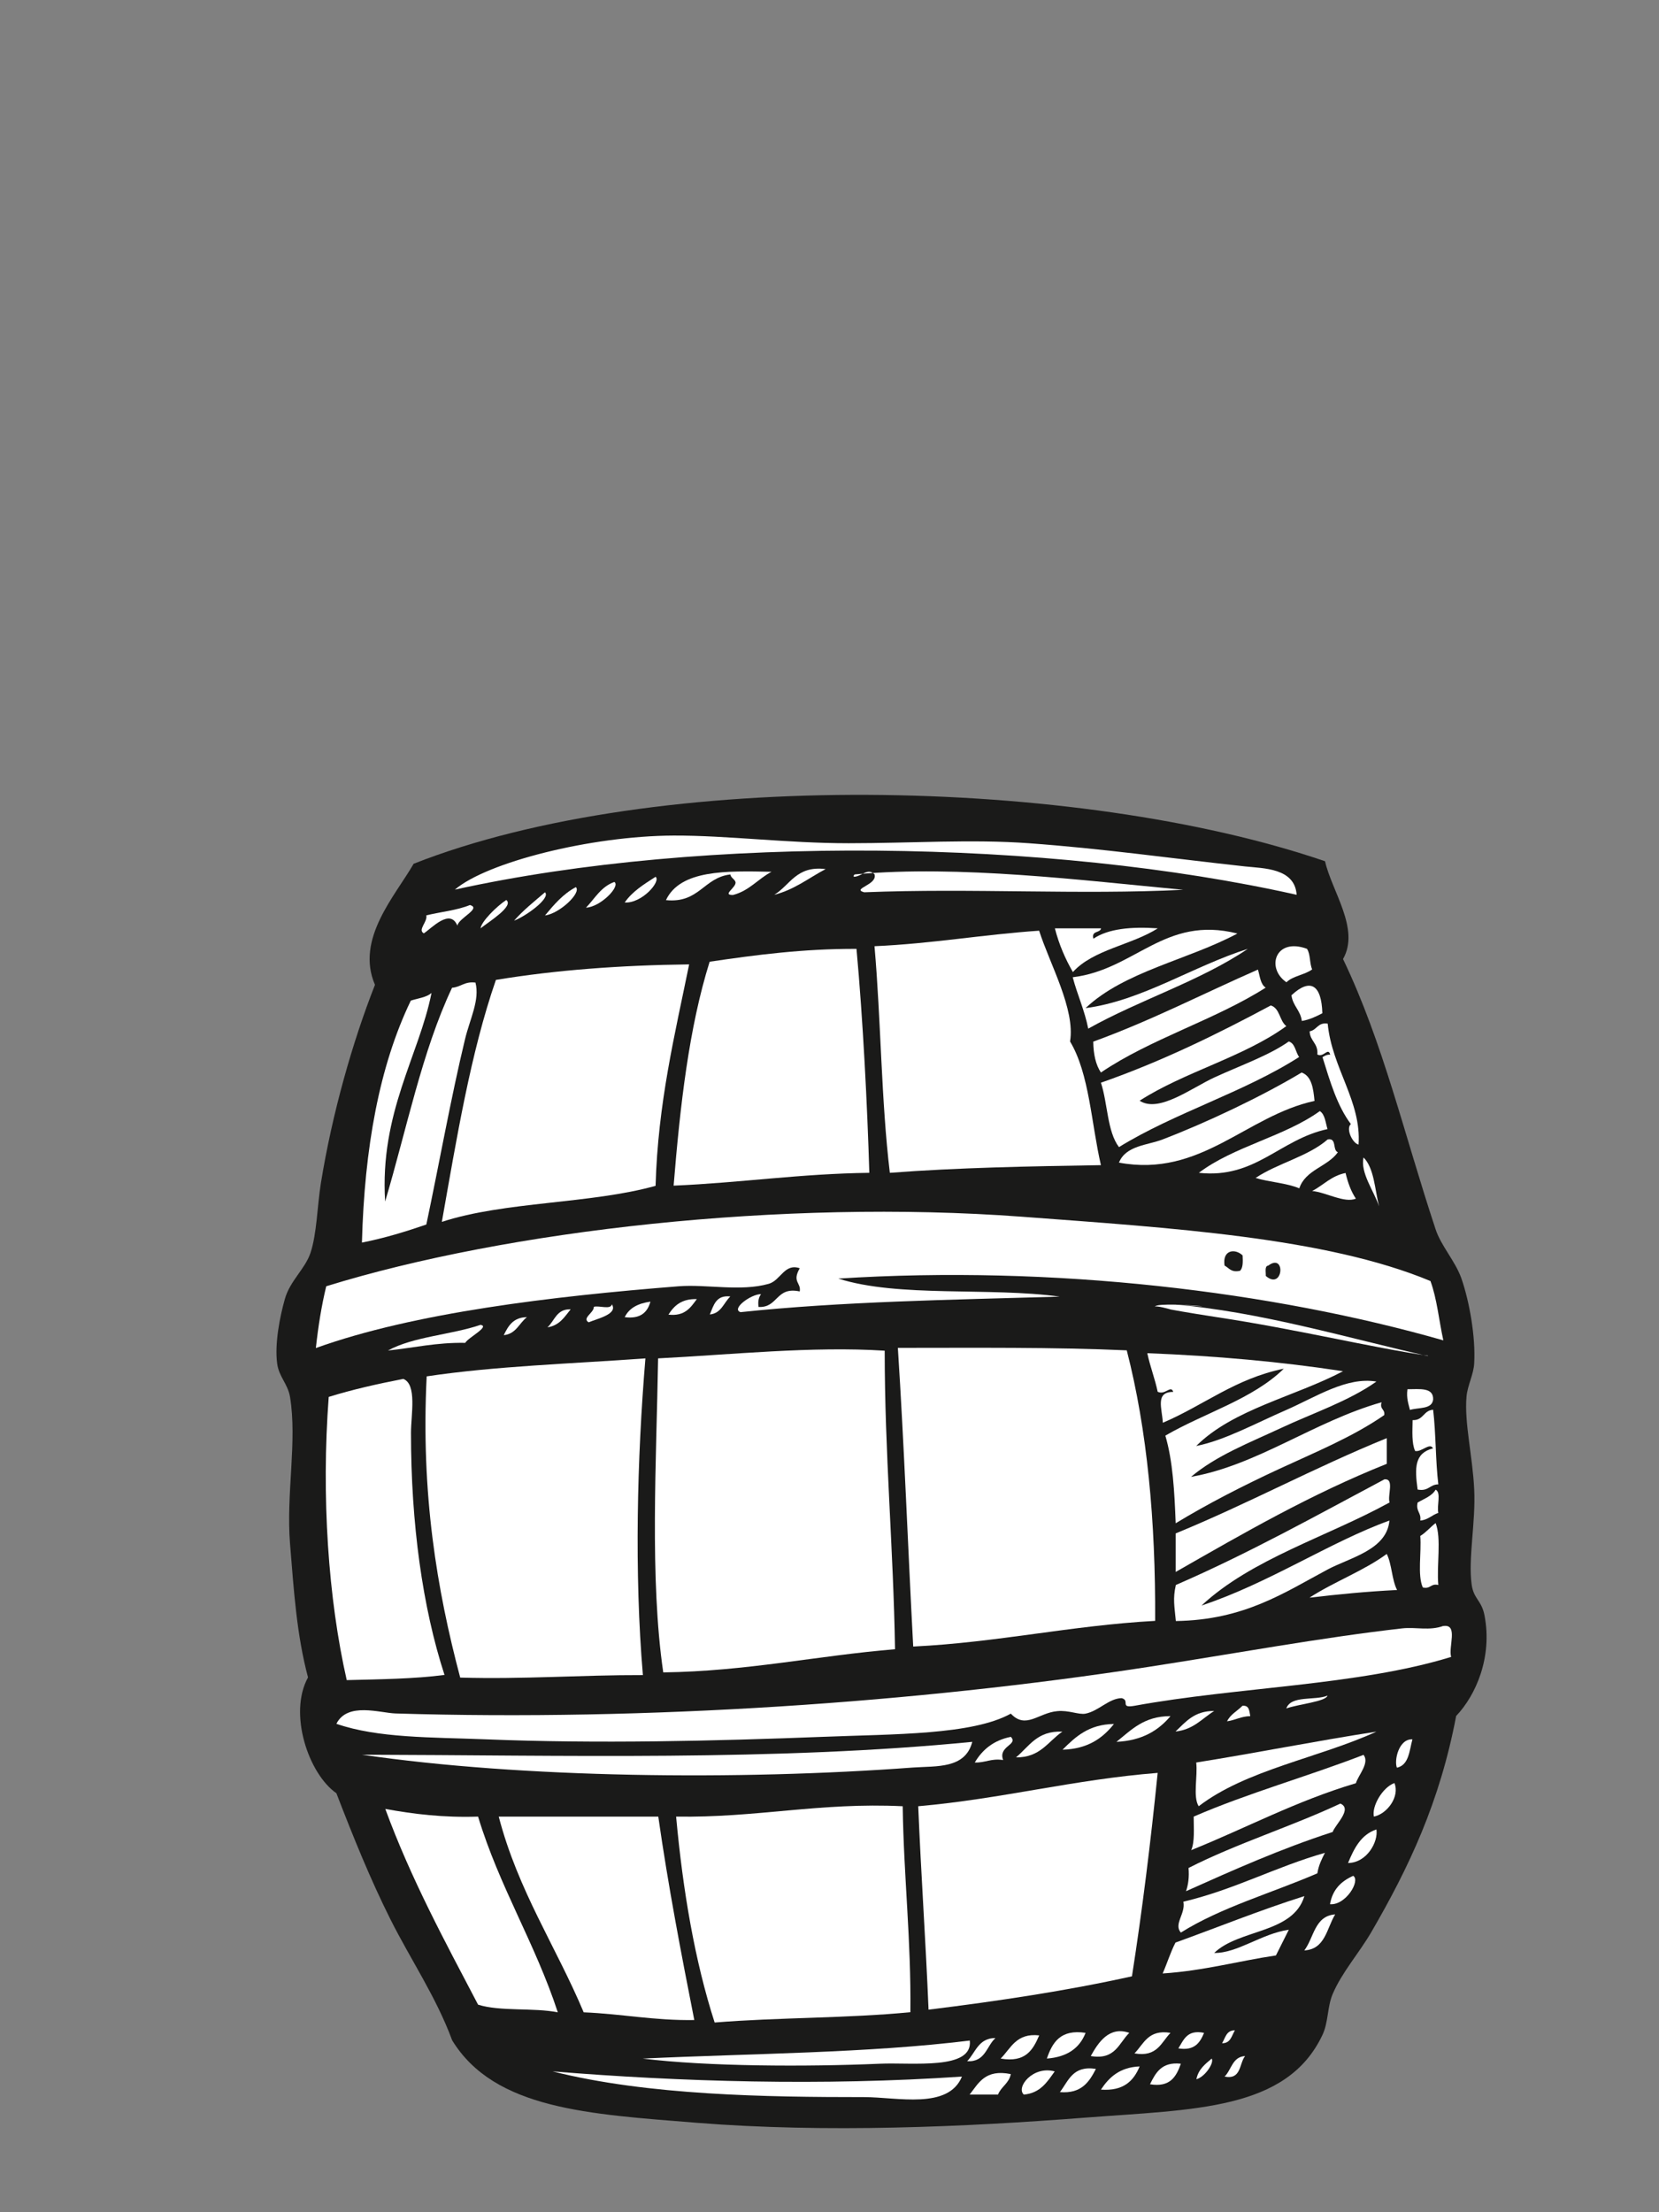 <svg xmlns="http://www.w3.org/2000/svg" width="48" height="64" viewBox="0 0 48 64" fill="none"><rect x="0" y="0" width="48" height="64" fill="#808080" stroke="none"/><g clip-path="url(#clip0_12_25)"><path fill-rule="evenodd" clip-rule="evenodd" d="M10.848 28.494C10.206 30.125 9.612 32.201 9.284 34.229C9.178 34.895 9.168 35.687 8.985 36.242C8.83 36.71 8.386 37.058 8.241 37.584C8.101 38.081 7.942 38.863 8.019 39.447C8.068 39.829 8.328 40.036 8.391 40.413C8.603 41.697 8.275 43.218 8.391 44.656C8.502 46.028 8.584 47.297 8.912 48.528C8.338 49.566 8.922 51.314 9.733 51.879C10.226 53.158 10.718 54.374 11.297 55.528C11.886 56.701 12.62 57.773 13.083 59.028C14.31 61.027 17.047 61.162 20.161 61.413C23.912 61.712 27.919 61.534 31.409 61.263C34.547 61.022 37.226 61.056 38.259 58.879C38.438 58.507 38.399 58.063 38.559 57.686C38.824 57.063 39.322 56.503 39.674 55.9C40.76 54.032 41.658 52.139 42.131 49.643C42.701 49.045 43.184 47.944 42.952 46.737C42.87 46.298 42.638 46.264 42.58 45.844C42.474 45.086 42.701 44.029 42.653 43.087C42.609 42.136 42.363 41.152 42.431 40.403C42.459 40.08 42.638 39.761 42.653 39.438C42.696 38.68 42.517 37.656 42.281 36.98C42.102 36.478 41.697 36.049 41.537 35.566C40.62 32.8 40.022 30.174 38.858 27.745C39.355 26.876 38.535 25.79 38.337 24.916C31.192 22.469 18.992 22.218 11.968 24.989C11.432 25.921 10.279 27.166 10.848 28.489V28.494Z" fill="#1A1A19"></path><path fill-rule="evenodd" clip-rule="evenodd" d="M23.888 25.143C23.4 25.399 22.99 25.737 22.401 25.887C22.864 25.607 23.038 25.037 23.888 25.143Z" fill="white"></path><path fill-rule="evenodd" clip-rule="evenodd" d="M34.238 25.742C31.197 25.892 28.141 25.689 25.003 25.814C24.626 25.708 25.399 25.602 25.302 25.293C25.095 25.095 24.935 25.361 24.703 25.366C24.689 25.303 24.733 25.293 24.776 25.293C27.755 25.023 31.303 25.467 34.233 25.742H34.238Z" fill="white"></path><path fill-rule="evenodd" clip-rule="evenodd" d="M22.323 25.221C21.933 25.424 21.681 25.771 21.208 25.892C20.875 25.897 21.31 25.674 21.281 25.52C21.252 25.424 21.15 25.404 21.131 25.298C20.354 25.39 20.233 26.138 19.268 26.041C19.683 25.163 21.001 25.192 22.323 25.221Z" fill="white"></path><path fill-rule="evenodd" clip-rule="evenodd" d="M18.968 25.366C19.133 25.496 18.568 26.143 18.075 26.109C18.297 25.785 18.64 25.578 18.968 25.366Z" fill="white"></path><path fill-rule="evenodd" clip-rule="evenodd" d="M17.776 25.515C17.959 25.641 17.375 26.239 16.955 26.259C17.211 25.993 17.39 25.65 17.776 25.515Z" fill="white"></path><path fill-rule="evenodd" clip-rule="evenodd" d="M16.661 25.665C16.83 25.824 16.197 26.428 15.768 26.485C16.028 26.172 16.289 25.863 16.661 25.665Z" fill="white"></path><path fill-rule="evenodd" clip-rule="evenodd" d="M15.768 25.814C15.941 25.979 15.227 26.5 14.874 26.635C15.14 26.331 15.459 26.08 15.768 25.814Z" fill="white"></path><path fill-rule="evenodd" clip-rule="evenodd" d="M13.605 26.186C13.933 26.283 13.267 26.563 13.233 26.78C13.025 26.268 12.495 26.848 12.263 27.002C12.075 26.901 12.374 26.674 12.335 26.481C12.755 26.379 13.228 26.336 13.6 26.181L13.605 26.186Z" fill="white"></path><path fill-rule="evenodd" clip-rule="evenodd" d="M30.516 26.857H31.858C31.829 27.002 31.568 26.915 31.636 27.157C32.066 26.867 32.727 26.804 33.499 26.857C32.742 27.34 31.631 27.47 31.042 28.122C30.825 27.745 30.642 27.33 30.521 26.857H30.516Z" fill="white"></path><path fill-rule="evenodd" clip-rule="evenodd" d="M35.802 27.007C34.378 27.77 32.529 28.103 31.409 29.165C33.036 28.952 34.513 27.953 36.102 27.451C34.726 28.383 32.964 28.928 31.486 29.759C31.38 29.223 31.172 28.784 31.037 28.272C32.848 28.055 33.693 26.476 35.802 27.007Z" fill="white"></path><path fill-rule="evenodd" clip-rule="evenodd" d="M30.067 26.93C30.376 27.895 31.115 29.199 30.96 30.13C31.52 31.062 31.573 32.501 31.853 33.708C29.777 33.741 27.701 33.78 25.746 33.93C25.495 31.844 25.49 29.517 25.302 27.374C26.968 27.301 28.44 27.036 30.067 26.925V26.93Z" fill="white"></path><path fill-rule="evenodd" clip-rule="evenodd" d="M37.815 27.451C37.917 27.596 37.888 27.876 37.965 28.045C37.752 28.204 37.405 28.233 37.221 28.417C36.623 28.011 36.893 27.108 37.82 27.451H37.815Z" fill="white"></path><path fill-rule="evenodd" clip-rule="evenodd" d="M24.781 27.451C24.969 29.498 25.095 32.004 25.152 33.93C23.163 33.954 21.421 34.219 19.49 34.301C19.678 31.984 19.934 29.73 20.532 27.823C21.875 27.625 23.236 27.446 24.776 27.451H24.781Z" fill="white"></path><path fill-rule="evenodd" clip-rule="evenodd" d="M19.939 27.9C19.523 29.942 19.036 31.912 18.968 34.306C17.086 34.833 14.599 34.755 12.784 35.349C13.214 32.926 13.614 30.468 14.348 28.349C16.072 28.064 17.945 27.924 19.934 27.9H19.939Z" fill="white"></path><path fill-rule="evenodd" clip-rule="evenodd" d="M36.623 28.571C35.151 29.508 33.287 30.053 31.853 31.028C31.704 30.806 31.636 30.502 31.631 30.135C33.306 29.527 34.812 28.745 36.396 28.05C36.454 28.243 36.468 28.474 36.618 28.571H36.623Z" fill="white"></path><path fill-rule="evenodd" clip-rule="evenodd" d="M38.26 29.314C38.081 29.406 37.897 29.498 37.666 29.537C37.627 29.228 37.405 29.102 37.366 28.793C37.907 28.291 38.235 28.479 38.26 29.314Z" fill="white"></path><path fill-rule="evenodd" clip-rule="evenodd" d="M37.217 29.686C35.981 30.584 34.267 31.009 32.973 31.844C33.524 32.206 34.465 31.482 35.131 31.173C35.884 30.826 36.715 30.536 37.289 30.13C37.477 30.188 37.482 30.439 37.588 30.579C36 31.598 33.987 32.192 32.375 33.186C32.032 32.733 32.051 31.921 31.853 31.323C33.62 30.705 35.218 29.918 36.768 29.088C37.033 29.17 37.019 29.532 37.212 29.681L37.217 29.686Z" fill="white"></path><path fill-rule="evenodd" clip-rule="evenodd" d="M38.486 30.507C38.424 30.29 38.298 30.604 38.115 30.507C38.144 30.179 37.902 30.126 37.892 29.836C38.105 29.802 38.124 29.57 38.414 29.614C38.539 30.908 39.394 31.859 39.307 33.114C39.124 33.07 38.935 32.646 39.085 32.52C38.689 31.994 38.481 31.284 38.264 30.584C38.327 30.546 38.385 30.507 38.486 30.512V30.507Z" fill="white"></path><path fill-rule="evenodd" clip-rule="evenodd" d="M38.037 31.849C36.048 32.279 34.75 34.075 32.375 33.635C32.572 33.138 33.205 33.133 33.639 32.964C34.909 32.477 36.493 31.728 37.661 31.028C37.95 31.134 37.999 31.487 38.033 31.849H38.037Z" fill="white"></path><path fill-rule="evenodd" clip-rule="evenodd" d="M38.187 32.144C38.337 32.24 38.351 32.477 38.409 32.665C37.019 32.964 36.328 34.108 34.687 33.93C35.691 33.167 37.164 32.882 38.187 32.144Z" fill="white"></path><path fill-rule="evenodd" clip-rule="evenodd" d="M38.708 33.336C38.409 33.756 37.772 33.838 37.593 34.379C37.226 34.224 36.729 34.2 36.328 34.079C36.966 33.65 37.844 33.461 38.414 32.964C38.689 32.911 38.544 33.283 38.713 33.336H38.708Z" fill="white"></path><path fill-rule="evenodd" clip-rule="evenodd" d="M39.452 33.486C39.761 33.799 39.775 34.403 39.901 34.9C39.756 34.461 39.35 33.925 39.452 33.486Z" fill="white"></path><path fill-rule="evenodd" clip-rule="evenodd" d="M38.931 33.934C38.998 34.215 39.09 34.47 39.23 34.678C38.892 34.813 38.375 34.495 37.965 34.456C38.293 34.287 38.515 34.017 38.935 33.934H38.931Z" fill="white"></path><path fill-rule="evenodd" clip-rule="evenodd" d="M41.388 37.063C41.576 37.57 41.634 38.207 41.76 38.777C36.831 37.367 30.502 36.59 24.255 36.99C26.007 37.546 28.633 37.232 30.661 37.512C27.528 37.603 24.341 37.652 21.426 37.961C21.146 37.869 21.725 37.439 22.019 37.439C21.957 37.526 21.923 37.637 21.947 37.811C22.521 37.84 22.439 37.212 23.139 37.362C23.183 37.102 22.908 37.092 23.139 36.691C22.7 36.537 22.589 37.039 22.246 37.14C21.435 37.372 20.455 37.15 19.639 37.212C15.98 37.502 11.983 37.975 9.139 38.999C9.207 38.371 9.303 37.773 9.439 37.212C14.677 35.59 22.652 34.688 29.55 35.199C33.871 35.523 38.361 35.798 41.393 37.063H41.388ZM35.431 36.614C35.561 36.681 35.619 36.822 35.879 36.764C35.966 36.677 35.962 36.503 35.952 36.319C35.73 36.107 35.358 36.16 35.431 36.619V36.614ZM36.623 36.913C37.13 37.352 37.212 36.228 36.695 36.614C36.584 36.628 36.628 36.792 36.623 36.913Z" fill="white"></path><path fill-rule="evenodd" clip-rule="evenodd" d="M21.131 37.507C20.938 37.69 20.87 37.995 20.537 38.028C20.648 37.768 20.711 37.459 21.131 37.507Z" fill="white"></path><path fill-rule="evenodd" clip-rule="evenodd" d="M20.161 37.584C19.982 37.826 19.818 38.086 19.34 38.033C19.504 37.773 19.721 37.57 20.161 37.584Z" fill="white"></path><path fill-rule="evenodd" clip-rule="evenodd" d="M18.819 37.657C18.732 37.97 18.529 38.163 18.075 38.106C18.206 37.835 18.471 37.705 18.819 37.657Z" fill="white"></path><path fill-rule="evenodd" clip-rule="evenodd" d="M17.703 37.734C17.887 38.019 17.279 38.149 17.032 38.255C16.825 38.135 17.192 37.975 17.182 37.806C17.337 37.763 17.67 37.898 17.703 37.734Z" fill="white"></path><path fill-rule="evenodd" clip-rule="evenodd" d="M41.315 39.221C39.698 38.989 37.516 38.453 35.208 38.106C34.953 38.067 34.31 37.966 33.866 37.883C33.915 37.893 33.408 37.748 33.417 37.811C33.379 37.623 36.126 37.903 33.939 37.739C36.41 37.927 39.148 38.752 41.31 39.23L41.315 39.221Z" fill="white"></path><path fill-rule="evenodd" clip-rule="evenodd" d="M16.511 37.879C16.332 38.101 16.188 38.347 15.84 38.4C16.048 38.212 16.101 37.864 16.511 37.879Z" fill="white"></path><path fill-rule="evenodd" clip-rule="evenodd" d="M15.246 38.106C15.019 38.279 14.937 38.588 14.575 38.627C14.706 38.357 14.85 38.11 15.246 38.106Z" fill="white"></path><path fill-rule="evenodd" clip-rule="evenodd" d="M25.597 39.071C25.597 42.054 25.848 44.777 25.896 47.712C23.627 47.901 21.614 48.35 19.19 48.383C18.794 45.675 18.992 42.233 19.041 39.298C21.146 39.192 23.497 38.941 25.597 39.076V39.071Z" fill="white"></path><path fill-rule="evenodd" clip-rule="evenodd" d="M32.602 39.071C33.191 41.364 33.437 44 33.422 46.892C30.975 47.027 28.879 47.515 26.422 47.635C26.268 44.758 26.162 41.837 25.978 38.994C28.213 38.994 30.468 38.97 32.606 39.066L32.602 39.071Z" fill="white"></path><path fill-rule="evenodd" clip-rule="evenodd" d="M33.944 40.264C33.876 40.061 33.712 40.37 33.495 40.264C33.413 39.873 33.277 39.539 33.195 39.148C35.179 39.226 37.067 39.395 38.858 39.67C37.458 40.408 35.681 40.766 34.61 41.833C35.426 41.673 36.328 41.176 37.217 40.79C38.076 40.413 38.964 39.824 39.824 39.969C39.017 40.539 37.994 40.877 37.067 41.311C36.135 41.746 35.194 42.108 34.46 42.726C36.382 42.388 38.018 41.123 39.973 40.568C39.91 40.78 40.08 40.761 40.05 40.939C39.138 41.572 38.037 42.021 36.995 42.504C35.947 42.991 34.957 43.498 34.016 44.068C33.982 43.16 33.934 42.267 33.717 41.533C34.846 40.877 36.242 40.481 37.144 39.597C35.739 39.882 34.827 40.659 33.644 41.161C33.625 40.751 33.413 40.268 33.944 40.268V40.264Z" fill="white"></path><path fill-rule="evenodd" clip-rule="evenodd" d="M18.674 39.298C18.433 42.18 18.35 45.516 18.601 48.461C16.81 48.456 15.155 48.586 13.315 48.533C12.639 45.984 12.176 43.213 12.345 39.819C14.334 39.52 16.545 39.453 18.679 39.298H18.674Z" fill="white"></path><path fill-rule="evenodd" clip-rule="evenodd" d="M11.669 39.892C12.07 40.051 11.891 40.925 11.891 41.456C11.891 44.077 12.224 46.501 12.861 48.456C11.983 48.572 10.998 48.581 10.032 48.606C9.497 46.255 9.294 43.286 9.511 40.413C10.192 40.201 10.921 40.037 11.669 39.892Z" fill="white"></path><path fill-rule="evenodd" clip-rule="evenodd" d="M40.721 40.191C41.069 40.191 41.48 40.128 41.465 40.49C41.431 40.78 41.04 40.712 40.794 40.79C40.751 40.611 40.688 40.452 40.721 40.196V40.191Z" fill="white"></path><path fill-rule="evenodd" clip-rule="evenodd" d="M41.465 41.905C41.368 41.717 41.137 42.016 40.944 41.977C40.842 41.755 40.866 41.408 40.871 41.084C41.185 41.099 41.185 40.799 41.465 40.785C41.547 41.475 41.533 42.257 41.615 42.943C41.368 42.943 41.33 43.155 41.016 43.093C40.929 42.46 40.924 42.04 41.465 41.9V41.905Z" fill="white"></path><path fill-rule="evenodd" clip-rule="evenodd" d="M40.123 41.606V42.349C37.922 43.228 35.976 44.357 34.016 45.477V44.362C36.111 43.503 38.023 42.46 40.123 41.606Z" fill="white"></path><path fill-rule="evenodd" clip-rule="evenodd" d="M40.2 43.469C38.39 44.464 36.217 45.096 34.764 46.448C36.705 45.806 38.486 44.608 40.2 43.99C40.128 44.84 39.056 45.062 38.414 45.405C37.164 46.071 36.005 46.868 34.021 46.897C33.982 46.472 33.929 46.255 34.021 45.854C36.135 44.937 38.076 43.85 40.055 42.798C40.355 42.769 40.137 43.261 40.205 43.469H40.2Z" fill="white"></path><path fill-rule="evenodd" clip-rule="evenodd" d="M41.537 43.097C41.706 43.175 41.566 43.566 41.615 43.768C41.426 43.831 41.32 43.971 41.093 43.99C41.127 43.754 40.958 43.73 41.016 43.469C41.204 43.358 41.426 43.286 41.537 43.097Z" fill="white"></path><path fill-rule="evenodd" clip-rule="evenodd" d="M41.537 44.063C41.711 44.512 41.562 45.279 41.615 45.854C41.388 45.801 41.397 45.979 41.166 45.926C41.006 45.564 41.132 44.917 41.093 44.435C41.262 44.333 41.383 44.179 41.537 44.063Z" fill="white"></path><path fill-rule="evenodd" clip-rule="evenodd" d="M40.123 44.956C40.273 45.255 40.268 45.704 40.422 45.999C39.548 46.042 38.713 46.124 37.888 46.221C38.593 45.762 39.452 45.448 40.123 44.956Z" fill="white"></path><path fill-rule="evenodd" clip-rule="evenodd" d="M41.764 47.041C42.199 46.979 41.9 47.65 41.986 47.935C39.293 48.765 35.802 48.804 32.824 49.349C32.384 49.426 32.708 49.195 32.452 49.127C32.08 49.137 31.791 49.499 31.409 49.576C31.211 49.615 30.922 49.47 30.588 49.504C30.048 49.552 29.681 50.039 29.246 49.576C28.131 50.194 25.881 50.165 23.81 50.247C20.677 50.368 17.269 50.45 14.054 50.319C12.466 50.257 10.935 50.286 9.733 49.87C10.052 49.233 10.993 49.557 11.447 49.571C18.751 49.793 26.509 49.257 33.195 48.229C35.73 47.838 38.202 47.379 40.572 47.109C40.973 47.066 41.359 47.186 41.764 47.037V47.041Z" fill="white"></path><path fill-rule="evenodd" clip-rule="evenodd" d="M35.952 49.349C36.15 49.33 36.145 49.504 36.174 49.648C35.908 49.653 35.744 49.764 35.503 49.798C35.599 49.595 35.802 49.499 35.947 49.349H35.952Z" fill="white"></path><path fill-rule="evenodd" clip-rule="evenodd" d="M35.131 49.499C34.779 49.716 34.532 50.039 34.011 50.093C34.306 49.817 34.552 49.494 35.131 49.499Z" fill="white"></path><path fill-rule="evenodd" clip-rule="evenodd" d="M33.866 49.648C33.514 50.068 33.036 50.358 32.302 50.392C32.732 50.049 33.094 49.648 33.866 49.648Z" fill="white"></path><path fill-rule="evenodd" clip-rule="evenodd" d="M32.23 49.875C31.901 50.29 31.467 50.599 30.743 50.619C31.115 50.247 31.501 49.885 32.23 49.875Z" fill="white"></path><path fill-rule="evenodd" clip-rule="evenodd" d="M30.738 50.097C30.323 50.377 30.101 50.85 29.396 50.841C29.777 50.527 30.004 50.064 30.738 50.097Z" fill="white"></path><path fill-rule="evenodd" clip-rule="evenodd" d="M39.824 50.097C38.153 50.86 36.058 51.198 34.682 52.255C34.508 51.98 34.658 51.386 34.61 50.99C36.362 50.711 38.062 50.368 39.824 50.097Z" fill="white"></path><path fill-rule="evenodd" clip-rule="evenodd" d="M29.246 50.247C29.473 50.479 28.87 50.513 29.024 50.918C28.672 50.865 28.512 51 28.203 50.99C28.426 50.614 28.749 50.348 29.246 50.247Z" fill="white"></path><path fill-rule="evenodd" clip-rule="evenodd" d="M40.866 50.319C40.775 50.653 40.765 51.063 40.417 51.14C40.331 50.928 40.471 50.3 40.866 50.319Z" fill="white"></path><path fill-rule="evenodd" clip-rule="evenodd" d="M28.131 50.392C27.928 51.179 27.093 51.087 26.417 51.135C21.353 51.512 15.082 51.439 10.477 50.764C16.289 50.778 22.439 50.952 28.131 50.392Z" fill="white"></path><path fill-rule="evenodd" clip-rule="evenodd" d="M39.452 50.768C39.635 51.005 39.297 51.357 39.23 51.589C37.506 52.101 36.058 52.883 34.465 53.525C34.571 53.284 34.537 52.902 34.537 52.555C36.092 51.879 37.844 51.391 39.452 50.768Z" fill="white"></path><path fill-rule="evenodd" clip-rule="evenodd" d="M33.495 51.29C33.292 53.298 33.05 55.263 32.751 57.175C30.883 57.59 28.899 57.889 26.866 58.14C26.784 56.161 26.649 54.235 26.567 52.255C28.986 52.043 31.057 51.483 33.495 51.29Z" fill="white"></path><path fill-rule="evenodd" clip-rule="evenodd" d="M40.345 51.584C40.504 51.971 40.142 52.473 39.751 52.555C39.684 52.26 39.997 51.71 40.345 51.584Z" fill="white"></path><path fill-rule="evenodd" clip-rule="evenodd" d="M34.315 54.713C34.378 54.529 34.412 54.312 34.388 54.041C35.768 53.337 37.361 52.844 38.781 52.178C39.143 52.333 38.626 52.791 38.559 52.999C37.057 53.486 35.686 54.099 34.315 54.713Z" fill="white"></path><path fill-rule="evenodd" clip-rule="evenodd" d="M26.118 52.255C26.147 54.288 26.364 56.127 26.34 58.213C24.535 58.391 22.517 58.362 20.677 58.512C20.103 56.73 19.76 54.712 19.562 52.555C21.889 52.593 23.714 52.139 26.118 52.255Z" fill="white"></path><path fill-rule="evenodd" clip-rule="evenodd" d="M11.148 52.333C11.968 52.482 12.828 52.588 13.832 52.555C14.45 54.592 15.483 56.214 16.139 58.217C15.434 58.077 14.469 58.198 13.832 57.995C12.876 56.17 11.896 54.37 11.148 52.333Z" fill="white"></path><path fill-rule="evenodd" clip-rule="evenodd" d="M14.426 52.555H19.046C19.335 54.573 19.707 56.508 20.088 58.44C18.925 58.459 17.983 58.261 16.888 58.217C16.086 56.31 14.99 54.703 14.43 52.555H14.426Z" fill="white"></path><path fill-rule="evenodd" clip-rule="evenodd" d="M39.824 52.926C39.882 53.284 39.548 53.892 39.003 53.897C39.177 53.477 39.375 53.076 39.824 52.926Z" fill="white"></path><path fill-rule="evenodd" clip-rule="evenodd" d="M38.337 53.597C38.245 53.776 38.153 53.959 38.115 54.196C36.797 54.766 35.324 55.181 34.166 55.91C33.948 55.664 34.31 55.364 34.238 55.017C35.725 54.664 36.908 54.008 38.337 53.602V53.597Z" fill="white"></path><path fill-rule="evenodd" clip-rule="evenodd" d="M39.153 54.268C39.37 54.408 38.935 55.128 38.481 55.089C38.554 54.664 38.805 54.423 39.153 54.268Z" fill="white"></path><path fill-rule="evenodd" clip-rule="evenodd" d="M37.738 54.862C37.405 55.944 35.85 55.804 35.131 56.499C35.797 56.513 36.502 55.939 37.289 55.828C37.168 56.074 37.038 56.325 36.917 56.571C35.817 56.735 34.827 57.015 33.639 57.093C33.77 56.798 33.866 56.475 34.011 56.199C35.252 55.751 36.449 55.263 37.733 54.857L37.738 54.862Z" fill="white"></path><path fill-rule="evenodd" clip-rule="evenodd" d="M38.631 55.384C38.385 55.784 38.346 56.393 37.738 56.426C38.018 56.059 38.033 55.427 38.631 55.384Z" fill="white"></path><path fill-rule="evenodd" clip-rule="evenodd" d="M32.674 58.811C32.37 59.106 32.273 59.603 31.559 59.482C31.776 59.091 32.09 58.608 32.674 58.811Z" fill="white"></path><path fill-rule="evenodd" clip-rule="evenodd" d="M35.73 58.739C35.633 58.893 35.609 59.115 35.358 59.111C35.455 58.956 35.479 58.734 35.73 58.739Z" fill="white"></path><path fill-rule="evenodd" clip-rule="evenodd" d="M31.409 58.811C31.235 59.26 30.868 59.511 30.289 59.555C30.448 59.091 30.68 58.7 31.409 58.811Z" fill="white"></path><path fill-rule="evenodd" clip-rule="evenodd" d="M33.866 58.811C33.596 59.086 33.485 59.521 32.824 59.405C33.094 59.13 33.219 58.705 33.866 58.811Z" fill="white"></path><path fill-rule="evenodd" clip-rule="evenodd" d="M34.837 58.811C34.721 59.091 34.566 59.337 34.093 59.26C34.248 59.019 34.339 58.71 34.837 58.811Z" fill="white"></path><path fill-rule="evenodd" clip-rule="evenodd" d="M30.067 58.884C29.888 59.304 29.671 59.68 28.952 59.555C29.251 59.255 29.401 58.811 30.067 58.884Z" fill="white"></path><path fill-rule="evenodd" clip-rule="evenodd" d="M28.802 58.961C28.541 59.193 28.512 59.661 27.982 59.632C28.228 59.381 28.305 58.961 28.802 58.961Z" fill="white"></path><path fill-rule="evenodd" clip-rule="evenodd" d="M28.059 59.033C28.155 59.897 26.398 59.661 25.452 59.704C23.337 59.796 20.46 59.786 18.597 59.555C21.773 59.405 25.095 59.4 28.059 59.033Z" fill="white"></path><path fill-rule="evenodd" clip-rule="evenodd" d="M36.024 59.482C35.85 59.704 35.918 60.173 35.431 60.076C35.633 59.878 35.653 59.506 36.024 59.482Z" fill="white"></path><path fill-rule="evenodd" clip-rule="evenodd" d="M34.166 59.704C34.035 60.071 33.861 60.395 33.273 60.298C33.437 59.965 33.611 59.642 34.166 59.704Z" fill="white"></path><path fill-rule="evenodd" clip-rule="evenodd" d="M32.973 59.782C32.799 60.206 32.5 60.501 31.853 60.453C32.09 60.095 32.399 59.806 32.973 59.782Z" fill="white"></path><path fill-rule="evenodd" clip-rule="evenodd" d="M15.99 59.926C19.683 60.226 23.777 60.351 27.832 60.076C27.436 61.037 25.963 60.67 25.003 60.67C22.179 60.67 18.746 60.621 15.99 59.926Z" fill="white"></path><path fill-rule="evenodd" clip-rule="evenodd" d="M31.708 59.854C31.515 60.23 31.288 60.578 30.666 60.525C30.917 60.202 31.032 59.748 31.708 59.854Z" fill="white"></path><path fill-rule="evenodd" clip-rule="evenodd" d="M30.516 59.926C30.299 60.23 30.101 60.554 29.623 60.597C29.386 60.39 29.884 59.753 30.516 59.926Z" fill="white"></path><path fill-rule="evenodd" clip-rule="evenodd" d="M29.246 60.004C29.193 60.274 28.966 60.366 28.875 60.597H28.054C28.315 60.264 28.503 59.854 29.246 60.004Z" fill="white"></path><path fill-rule="evenodd" clip-rule="evenodd" d="M37.516 25.887C30.361 24.279 20.402 24.139 13.161 25.737C14.088 24.945 17.095 24.183 19.49 24.173C21.044 24.168 22.768 24.395 24.554 24.395C26.34 24.395 28.122 24.274 29.768 24.395C31.901 24.55 33.779 24.82 36.024 25.066C36.56 25.124 37.463 25.11 37.516 25.887Z" fill="white"></path><path fill-rule="evenodd" clip-rule="evenodd" d="M14.648 26.037C14.879 26.215 14.146 26.664 13.904 26.857C13.928 26.659 14.363 26.225 14.648 26.037Z" fill="white"></path><path fill-rule="evenodd" clip-rule="evenodd" d="M11.225 39.071C11.959 38.666 13.059 38.617 13.904 38.328C14.184 38.376 13.552 38.69 13.46 38.849C12.625 38.834 11.968 38.994 11.225 39.071Z" fill="white"></path><path fill-rule="evenodd" clip-rule="evenodd" d="M38.409 49.055C38.361 49.228 37.564 49.301 37.217 49.426C37.352 49.04 38.037 49.204 38.409 49.055Z" fill="white"></path><path fill-rule="evenodd" clip-rule="evenodd" d="M35.059 59.555C35.136 59.685 34.856 60.09 34.615 60.153C34.672 59.864 34.87 59.714 35.059 59.555Z" fill="white"></path><path fill-rule="evenodd" clip-rule="evenodd" d="M13.755 28.421C13.89 28.924 13.595 29.479 13.455 30.063C13.05 31.738 12.702 33.693 12.335 35.426C11.741 35.629 11.138 35.817 10.472 35.948C10.544 33.215 10.974 30.84 11.886 28.948C12.094 28.88 12.34 28.856 12.485 28.726C12.128 30.531 10.983 32.192 11.143 34.76C11.765 32.675 12.21 30.415 13.079 28.576C13.335 28.557 13.436 28.388 13.75 28.426L13.755 28.421Z" fill="white"></path></g><defs><clipPath id="clip0_12_25"><rect width="35.015" height="38.573" fill="white" transform="translate(8 23)"></rect></clipPath></defs></svg>